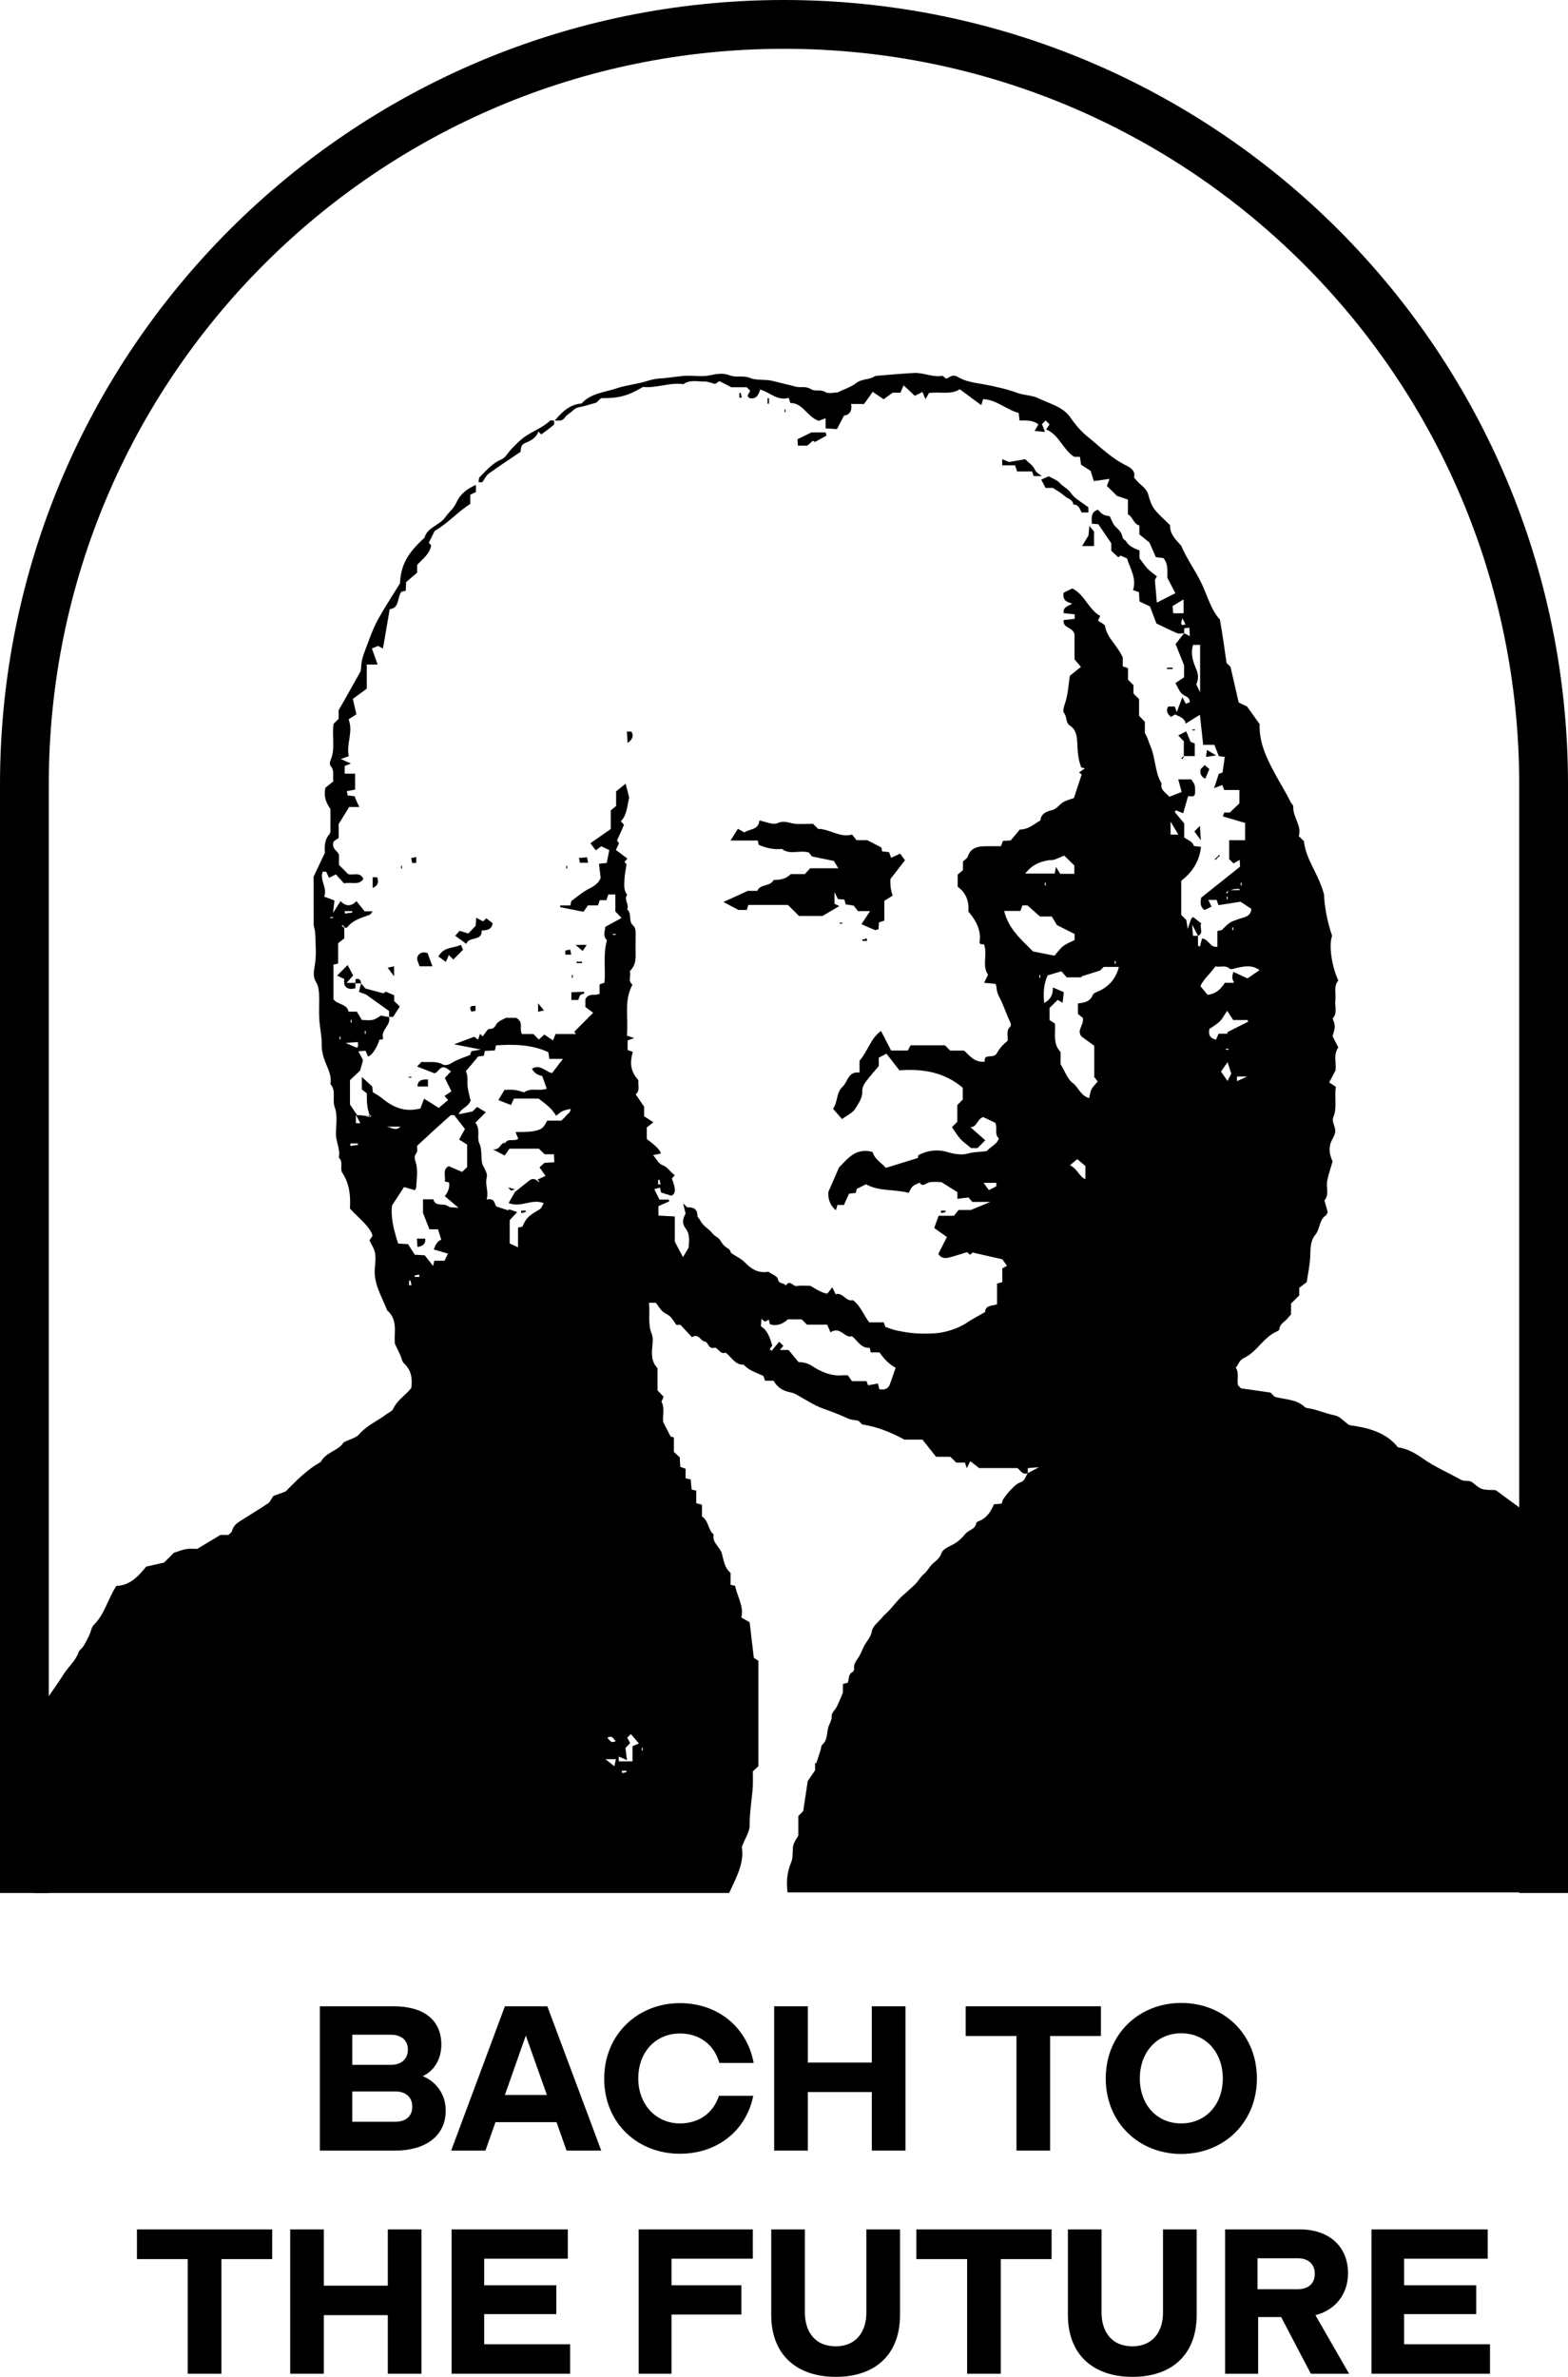 <?xml version="1.0" encoding="UTF-8"?>
<svg id="Calque_3" xmlns="http://www.w3.org/2000/svg" viewBox="0 0 225 340.9">
  <defs>
    <style>
      .cls-1 {
        isolation: isolate;
      }

      .cls-2 {
        fill: none;
        stroke: #000;
        stroke-miterlimit: 10;
        stroke-width: 7px;
      }
    </style>
  </defs>
  <path class="cls-2" d="M3.5,271.5V112.5C3.5,52.3,52.3,3.5,112.5,3.5h0c60.2,0,109,48.8,109,109v159"/>
  <g>
    <path d="M147.38,211.33c-.66.17-.93-.38-1.36-.77h-5.51c-.43-.33-.83-.64-1.28-.99-.19.38-.32.65-.5,1.01-.1-.29-.17-.51-.27-.81h-1.25l-.83-.83h-2.06c-.64-.81-1.31-1.65-1.95-2.46h-2.59c-1.91-1.04-3.8-1.83-6.06-2.18-.07-.07-.31-.31-.53-.53-.52-.1-1.06-.11-1.5-.32-1.18-.55-2.39-1-3.62-1.44-1.39-.5-2.63-1.38-3.95-2.08-.27-.14-.58-.21-.89-.28-.94-.2-1.69-.67-2.22-1.62h-1.23c-.12-.3-.16-.66-.32-.73-.97-.44-2.01-.76-2.76-1.58-1.25.05-1.71-1.08-2.57-1.72-.78.35-1.16-.81-1.6-.7-.94.24-.81-.81-1.45-.91-.59-.1-.79-1.18-1.8-.61-.55-.6-1.09-1.18-1.63-1.76h-.59c-.29-.4-.54-.85-.89-1.19-.31-.3-.77-.44-1.09-.74-.36-.34-.62-.78-.97-1.24h-.99c.2,1.52-.21,2.98.4,4.47.28.69.08,1.59.04,2.39-.04.93.08,1.8.79,2.52v3.18c.28.29.55.57.88.92-.09.2-.19.42-.31.7.51.95.13,2.06.24,2.92.4.78.71,1.38,1.08,2.09.02,0,.2.05.46.12v2.08c.3.28.55.51.84.78.02.42.05.87.08,1.36.22.08.45.16.76.28v1.37c.24.05.43.09.73.15.04.44.09.94.14,1.47.2.04.38.08.66.14v1.8c.29.08.51.14.82.23v1.68c1,.64.84,1.93,1.68,2.58-.26,1.2.91,1.78,1.17,2.72.28.98.34,2.01,1.25,2.79v1.71c.25.05.43.09.66.14.28,1.52,1.28,2.91.89,4.55.43.25.81.47,1.19.68.19,1.66.38,3.26.6,5.1.12.08.45.3.66.43v15.1c-.23.22-.47.44-.8.76,0,.65.03,1.37,0,2.09-.11,1.89-.48,3.74-.46,5.66,0,.92-.65,1.84-1.13,3.09.42,2.17-.76,4.33-1.81,6.6H4.83v-1.47c0-6.82.02-13.65-.01-20.47,0-1.56.64-2.95.95-4.43.04-.17.16-.34.27-.49,1.04-1.51,2.13-2.99,3.11-4.54.67-1.07,1.7-1.89,2.13-3.13.12-.34.52-.58.72-.91.32-.53.6-1.09.86-1.65.21-.45.26-1.03.59-1.35,1.58-1.56,2.02-3.73,3.25-5.61,1.86-.03,3.12-1.3,4.27-2.76.86-.19,1.72-.38,2.58-.58.51-.51,1.03-1.03,1.41-1.41.7-.22,1.23-.44,1.78-.53.52-.08,1.06-.02,1.56-.02,1.11-.67,2.18-1.31,3.33-2h1.14c.17-.18.46-.35.52-.57.16-.7.65-1.09,1.2-1.44,1.32-.84,2.67-1.65,3.97-2.52.29-.19.44-.59.76-1.06.39-.14.97-.35,1.77-.65,1.43-1.43,2.98-3.1,5.02-4.21.77-1.48,2.68-1.67,3.28-2.83.95-.47,1.8-.64,2.24-1.15,1.08-1.27,2.59-1.88,3.86-2.84.36-.27.87-.47,1.04-.83.57-1.26,1.77-1.93,2.59-2.98.16-1.29.05-2.52-1.04-3.52-.29-.27-.35-.78-.53-1.17-.21-.45-.43-.9-.8-1.69,0-.2-.03-.8,0-1.39.07-1.27-.03-2.47-1.1-3.36-.74-1.99-1.98-3.78-1.76-6.12.22-2.31.05-2.32-.78-3.92.13-.19.28-.39.42-.6-.02-.13,0-.27-.06-.38-.73-1.44-2.07-2.36-3.16-3.59.11-1.76-.03-3.51-1.08-5.1-.42-.63.21-1.58-.52-2.19.28-1.2-.43-2.27-.41-3.45.02-1.26.26-2.63-.16-3.75-.42-1.13.26-2.38-.63-3.35.23-1.21-.37-2.22-.78-3.29-.29-.76-.48-1.56-.47-2.43.02-1.21-.28-2.43-.35-3.65-.07-1.2.03-2.41-.03-3.61-.03-.55-.13-1.17-.41-1.63-.58-.93-.28-1.79-.15-2.75.19-1.41.05-2.86.01-4.29-.01-.44-.22-.87-.22-1.3-.02-2.27-.01-4.55-.01-6.8.49-1.03.96-2.03,1.61-3.4,0-.66-.16-1.77.67-2.71.21-.24.12-.75.13-1.14.02-.8,0-1.61,0-2.46-.56-.83-1.01-1.74-.72-3.04.3-.24.76-.61,1.14-.92-.1-.86.19-1.61-.41-2.23-.13-.14-.11-.56,0-.78.76-1.7.17-3.5.45-5.24.23-.23.47-.47.72-.72v-1.23c1.14-2.01,2.13-3.74,3.1-5.49.12-.21.11-.49.13-.75.09-1.34.45-1.99,1.1-3.76.39-1.06.8-2.09,1.34-3.06.94-1.7,2.02-3.33,3.13-5.13.13-2.58,1.02-4.29,3.51-6.54.43-1.54,2.15-1.77,2.98-2.94.51-.73,1.24-1.28,1.62-2.14.54-1.22,1.57-1.99,2.79-2.51v1.02c-.27.13-.54.26-.81.39v1.32c-1.8,1.13-3.24,2.81-5.11,3.87-.28.57-.56,1.13-.84,1.7.08.09.22.24.34.37-.21,1.27-1.24,1.94-2.01,2.8v1.11c-.52.44-.99.85-1.58,1.35-.01.3-.03.75-.06,1.25-.2.04-.38.08-.6.13-.67.77-.23,2.37-1.7,2.51-.33,1.9-.64,3.7-.97,5.66-.43-.24-.69-.39-.7-.39-.37.16-.69.29-.89.37.32.88.56,1.54.83,2.3h-1.56v3.46c-.7.52-1.37,1.01-2,1.47.17.72.32,1.39.51,2.21-.36.23-.7.45-1.12.72.72,1.81-.38,3.53.03,5.29-.19.07-.41.14-1.15.4.65.29,1.01.45,1.46.65-.44.17-.67.26-.9.35v1.1h1.5v2.29c-.42.08-.79.15-1.19.22.05.26.08.44.12.62.37.04.69.08.99.11.1.25.2.48.29.71.09.21.2.42.39.83h-1.45c-.56.9-.98,1.59-1.51,2.44v2c-.21.14-.54.37-.7.48-.42,1.02.46,1.29.74,1.91v1.48c.47.47.9.9,1.32,1.32.74.21,1.73-.38,2.19.7-.72.99-1.72.37-2.78.63-.36-.4-.76-.83-1.17-1.29-.3.15-.63.31-.98.49-.17-.35-.3-.63-.42-.88h-.5c-.46,1.24.72,2.31.22,3.58.66.25,1.16.44,1.47.55-.06.54-.11,1-.2,1.78.47-.73.73-1.15,1.08-1.69.76.79,1.52.79,2.28,0,.45.57.83,1.03,1.18,1.47h1.16c-.21.23-.31.44-.46.5-1.18.42-2.41.75-3.23,1.82-.05.06-.26,0-.41.03,0,0,.03-.03.06-.06-.09-.11-.19-.22-.28-.33l-.13.13c.11.09.22.19.35.26.02.49.02,1.01.02,1.52-.34.26-.6.47-.89.7v2.92c-.27.06-.45.09-.67.14v4.98c.56.8,1.93.6,2.17,1.78h1.19c.24.41.47.78.71,1.19.57,0,1.12.1,1.61-.03s.92-.48,1.12-.6c.58.11.88.17,1.18.22.3,1.18-1.24,1.85-.85,3.06,0,.03-.09.09-.13.14-.13,0-.26.01-.39.02-.35,1.12-1.16,2.41-1.66,2.41-.08-.21-.19-.47-.34-.81-.33.03-.69.06-1.04.09.29.53.52.95.67,1.25-.14.52-.26.94-.41,1.5-.43.4-.96.9-1.46,1.38v3.49c.39.58.71,1.05,1.03,1.54.43,0,.9,0,1.87.23.21-.08.12-.23.07-.22-.19.03-.38.11-.56.17.24.07.48.14.5.05-.5-1.24-.5-2.24-.5-3.37-.24-.19-.55-.43-.71-.56v-1.79c.58.54.99.91,1.49,1.37.02.16.06.48.1.83.42.27.89.5,1.27.82,1.55,1.29,3.24,2.1,5.55,1.5.13-.35.32-.87.52-1.41.66.41,1.33.84,2.11,1.33.48-.4.92-.77,1.35-1.13-.16-.17-.28-.31-.52-.58.34-.23.67-.45.99-.67-.36-.72-.66-1.33-.95-1.91.33-.35.59-.63.88-.94-.29-.19-.53-.43-.82-.54-.81-.31-1,.76-1.57.8-.87-.34-1.65-.65-2.47-.97.26-.27.45-.46.65-.66,1.01.11,2.06-.18,3.06.38.3.17.82.06,1.28-.24.77-.49,1.69-.75,2.61-1.13.05-.13.13-.36.19-.54.39-.07.72-.13,1.37-.24-1.4-.27-2.45-.48-3.85-.75,1.19-.45,2.04-.77,2.88-1.08.19.14.37.26.57.4.11-.33.19-.56.27-.81.18.16.32.28.39.35.34-.39.67-1.08.96-1.07.72.05.78-.41,1.09-.8.29-.37.84-.53,1.28-.79h1.45c1.18.6.39,1.59.85,2.32h1.63l.8.8c.28-.26.56-.52.77-.72.42.28.82.55,1.25.84.16-.39.25-.62.37-.92h2.93c-.08-.11-.16-.21-.25-.32.88-.88,1.77-1.77,2.72-2.72-.27-.2-.65-.49-1.12-.83v-1.13c.35-.66.89-.63,1.43-.62.18,0,.36-.08.6-.14v-1.36c.3-.1.53-.18.71-.24.19-2.02-.24-4.01.36-6.11-.68-.54-.24-1.37-.26-1.89.93-.51,1.64-.89,2.35-1.28-.28-.29-.55-.58-.89-.94v-2.43h-1.01c-.1.29-.18.53-.28.82h-.95c-.1.3-.17.53-.24.74h-1.45c-.16.23-.39.55-.64.92-1.17-.23-2.26-.44-3.35-.66,0-.08.01-.17.02-.25h1.45c.08-.32.07-.59.19-.67.86-.64,1.7-1.36,2.66-1.82.81-.4,1.32-.93,1.49-1.47-.1-.81-.17-1.4-.24-2.01.49-.05.8-.09,1.11-.12.12-.62.24-1.22.37-1.85-.33-.16-.77-.36-1.14-.54-.3.21-.5.36-.8.58-.3-.4-.56-.74-.77-1.02,1.04-.72,1.98-1.38,2.92-2.04v-2.67c.28-.23.53-.44.77-.63v-2.1c.42-.34.86-.7,1.36-1.1.24.91.43,1.64.51,1.95-.3,1.43-.35,2.6-1.19,3.44.21.25.46.45.43.53-.29.73-.62,1.44-.98,2.22.04.05.18.25.29.4-.2.42-.35.74-.45.96.63.48,1.14.86,1.65,1.25-.17.19-.3.34-.42.47.13.15.26.29.3.33-.12.79-.27,1.47-.3,2.15-.04.76-.14,1.57.39,2.24-.52.69.33,1.38,0,2.08.72.6.14,1.66.81,2.27.51.47.39,1.07.4,1.64,0,.87-.02,1.74,0,2.61.03.87-.13,1.66-.84,2.36.23.6-.33,1.4.39,1.93-1.24,2.21-.58,4.6-.8,7.3.15.05.53.18,1.05.35-.52.19-.76.27-.95.34v1.38c.29.1.52.18.75.26-.5,1.75-.27,2.87.8,4.07-.11.67.3,1.45-.39,2.02.36.53.72,1.05,1.21,1.78v1.37c.48.31.85.55,1.33.86-.39.3-.7.55-.95.75v1.51c0,.06.03.12.05.18,1.313.973,1.963,1.657,1.95,2.05-.39.08-.79.16-1.1.22.46.52.81,1.25,1.35,1.44.82.3,1.13,1.04,1.77,1.43-.17.2-.3.35-.42.49.61,1.54.55,2.22-.09,2.46-.59-.18-1.05-.33-1.46-.46-.06-.25-.1-.43-.16-.7-.28.08-.49.14-.81.22.27.55.49,1,.74,1.5h1.33c.03.08.05.16.08.25-.53.24-1.07.47-1.56.69v1.35c.83.05,1.59.09,2.35.13v3.61c.39.74.73,1.38,1.18,2.22.34-.58.55-.93.81-1.37.06-.87.21-1.91-.41-2.71-.66-.85-.35-1.54-.03-2.17-.12-.48-.21-.85-.36-1.46.37.32.52.57.67.57.86-.02,1.38.25,1.39,1.22,0,.21.29.41.39.63.39.84,1.26,1.22,1.75,1.87.36.48.92.6,1.17,1.06.27.49.59.86,1.11,1.14.28.15.4.61.41.63.83.55,1.49.84,1.95,1.32.96,1.01,2.01,1.63,3.39,1.36.52.37,1.31.65,1.37,1.04.13.84.91.46,1.13.96.63-.96,1.02.17,1.58.06.64-.12,1.33-.03,1.97-.03,1.167.733,1.977,1.103,2.43,1.11.23-.29.43-.55.7-.9.22.45.35.73.48,1,1.05-.34,1.46,1.12,2.47.84,1.13.81,1.54,2.17,2.36,3.19h2.07c.09.25.18.48.24.65.57.19,1.09.41,1.64.52.87.18,1.76.33,2.64.4.93.07,1.87.05,2.81,0,1.27-.07,3.22-.59,4.59-1.52.82-.56,1.72-1,2.62-1.53.04-.99.99-.88,1.72-1.11v-2.98c.25-.07.43-.11.76-.2v-1.98c.29-.16.56-.31.67-.37-.34-.48-.62-.85-.67-.93-1.62-.37-2.91-.66-4.26-.97-.07.07-.22.2-.37.33-.14-.12-.28-.25-.43-.39-.88.27-1.77.58-2.67.8-.6.14-1.16-.02-1.46-.55.41-.8.81-1.58,1.24-2.41-.61-.44-1.17-.84-1.83-1.3.22-.61.44-1.19.64-1.75h2.2c.19-.24.44-.56.65-.83h1.77c1.01-.41,1.73-.71,2.81-1.16h-2.6c-.3-.35-.51-.6-.55-.64-.64.08-1.1.14-1.59.2v-.96c-.75-.47-1.49-.94-2.29-1.44-.53,0-1.15-.09-1.73.03-.5.1-.95.75-1.41.05-.36.19-.75.3-1,.55-.28.29-.43.7-.55.91-2.17-.55-4.3-.19-6.13-1.23-.5.25-.94.47-1.33.66-.06.24-.1.42-.14.58-.37.04-.69.08-.97.11-.25.55-.48,1.05-.73,1.62h-.93c-.09.29-.16.51-.23.76-1-.86-1.14-1.92-1.07-2.64.58-1.33,1-2.29,1.52-3.49,1.18-1.19,2.38-2.91,4.82-2.23.3,1.06,1.32,1.59,1.91,2.28,1.62-.5,3.05-.95,4.58-1.42,0-.02.04-.2.08-.39,1.3-.73,2.84-.87,4.13-.47,1.07.33,2.16.47,3.05.21.91-.26,1.78-.19,2.65-.35.53-.65,1.45-.93,1.72-1.82-.69-.56-.14-1.39-.51-2.22-.53-.25-1.2-.57-1.74-.83-.92.34-.83,1.41-1.82,1.46.79.7,1.45,1.28,2.12,1.87-.35.36-.71.72-1.1,1.12h-.93c-.66-.55-1.16-.89-1.55-1.32-.45-.51-.8-1.11-1.2-1.68.22-.22.46-.46.77-.77v-2.41c.31-.31.54-.54.78-.78v-1.69c-2.61-2.23-5.76-2.76-9.09-2.5-.68-.87-1.29-1.66-1.86-2.39-.45.24-.77.4-1.1.58v1.19c-.67.81-1.37,1.58-1.98,2.42-.24.33-.41.82-.39,1.22.05.97-.55,1.7-.96,2.42-.37.65-1.24,1.02-1.94,1.55-.5-.56-.87-.99-1.29-1.47.7-1.01.43-2.29,1.35-3.15.78-.73.81-2.29,2.45-2.04v-1.71c1.21-1.39,1.58-3.2,3.08-4.27.51.99,1,1.92,1.45,2.81h2.39c.09-.17.28-.53.4-.75h4.93l.76.76h2c.8.73,1.45,1.72,2.96,1.59-.2-1.3,1.27-.32,1.75-1.24.32-.6.89-1.28,1.52-1.74.12-.69-.29-1.47.4-2.06.1-.09.08-.42,0-.58-.59-1.23-.99-2.55-1.63-3.74-.27-.51-.34-.95-.38-1.46,0-.12-.09-.23-.14-.34-.49-.05-.99-.1-1.62-.16.25-.5.41-.83.57-1.14-.94-1.37,0-2.99-.6-4.39-.17,0-.3.01-.43,0-.05,0-.1-.09-.2-.2.3-1.74-.47-3.17-1.59-4.48.11-1.46-.32-2.68-1.54-3.56v-1.75c.27-.23.53-.44.76-.63v-1.24c.25-.25.61-.45.7-.73.39-1.19,1.32-1.44,2.39-1.46.79-.02,1.59,0,2.35,0,.11-.3.2-.53.3-.77.46-.02.91-.05,1.11-.06.54-.65.94-1.14,1.31-1.57,1.25,0,2.04-.79,2.96-1.31.05-.98.96-1.31,1.56-1.44.87-.2,1.19-.95,1.86-1.26.49-.23,1.02-.38,1.38-.5.41-1.24.76-2.3,1.11-3.37-.12-.1-.25-.21-.37-.31.29-.2.58-.4.84-.58-.17-.04-.35-.09-.53-.14-.46-1.16-.52-2.36-.57-3.6-.04-.84-.19-1.85-1.01-2.36-.73-.46-.41-1.31-.91-1.87-.21-.24.02-.93.2-1.46.39-1.2.45-2.5.66-3.85.47-.38,1-.8,1.59-1.28-.31-.36-.6-.7-.92-1.07v-3.59c-.29-1.15-1.67-.78-1.57-2.05.52-.05,1.06-.11,1.59-.17v-.65c-.53-.06-1.08-.12-1.58-.17-.12-.99.73-.97,1.22-1.39-.91-.19-1.41-.59-1.22-1.54.41-.2.84-.42,1.24-.62,1.79.9,2.3,2.99,4,3.95-.12.26-.25.52-.32.67.38.29.98.51,1.03.82.29,1.69,1.7,2.64,2.53,4.47v1.27c.3.1.53.18.75.26v1.65c.24.24.48.48.79.79v1.2c.31.31.54.54.8.8v2.39c.28.29.55.58.83.87v1.6c.38.59.53,1.26.8,1.88.75,1.72.61,3.71,1.6,5.36-.22,1.02.65,1.3,1.12,1.91.65-.26,1.16-.46,1.76-.7-.17-.61-.32-1.18-.49-1.8h1.88c.55.83.56.83.54,2.03,0,.11-.12.22-.22.39h-.79c-.25.86-.47,1.63-.7,2.44-.45-.18-.74-.3-1.04-.42-.06.08-.12.15-.18.23.44.54.89,1.07,1.37,1.65v2.02c.51.36,1.22.55,1.38,1.22.39.04.7.08,1.02.11-.22,2.18-1.32,3.7-2.83,4.88v4.89c.25.25.49.49.73.73.06.35.11.71.2,1.27.22-.64.34-1.06.52-1.45.06-.14.25-.22.27-.24.42.33.78.61,1.15.9-.3.62.43,1.4-.46,1.79-.2-.4-.41-.79-.85-1.6.07.84.1,1.23.13,1.6h.72c-.01.47-.02.94,0,1.4,0,.05.17.09.27.14.11-.41.21-.79.3-1.16,1,.09,1.1,1.34,2.21,1.19v-2.26c.32-.08.56-.07.68-.19,1.2-1.21,1.23-1.12,2.53-1.58.62-.22,1.6-.29,1.66-1.41-.46-.3-.93-.61-1.55-1.02-.98.15-2.09.32-3.17.49-.14-.39-.22-.62-.26-.75h-1.19c.19.4.32.67.46.96-.3.15-.66.33-1,.49-.7-.48-.59-1.13-.49-1.77,1.86-1.48,3.72-2.96,5.58-4.45-.02-.3-.03-.61-.05-.97-.39.22-.65.37-.89.5-.26-.26-.45-.45-.62-.62v-2.71h2.29v-2.47c-1.06-.31-2.12-.62-3.2-.94.09-.23.15-.4.21-.56h.8c.5-.48.98-.95,1.37-1.32v-1.91h-2.2c-.11-.3-.19-.54-.25-.71-.34.13-.65.25-1.18.45.3-.9.5-1.52.67-2.05.29-.1.46-.16.54-.19.12-.81.22-1.53.32-2.25-.3-.03-.61-.07-.86-.1-.22-.57-.42-1.09-.63-1.62h-1.61c-.16-1.46-.31-2.86-.47-4.32-.68.42-1.34.84-2.03,1.27-.2-.88-.94-.98-1.52-1.32-.19.12-.39.24-.59.37-.5-.41-.8-.87-.4-1.5h.94c.1.28.18.52.28.81.27-.73.52-1.4.81-2.17.2.4.33.66.48.96.22-.08.39-.14.57-.21.02-.81-.68-.83-1.08-1.18-.44-.39-.66-1.04-.97-1.57.45-.3.86-.57,1.24-.83v-1.72c-.49-1.23-.86-2.14-1.22-3.05.42-.53.82-1.03,1.22-1.56.25.12.48.24.82.43-.02-.48-.04-.83-.06-1.21-.3.03-.48.04-.72.06-.02.26-.04.5-.05.72-.33.02-.71.12-.99,0-1.02-.43-2.01-.94-2.97-1.39-.34-.89-.66-1.76-.92-2.44-.62-.29-1.06-.51-1.51-.72-.03-.46-.05-.91-.07-1.33-.3-.1-.53-.18-.86-.3.56-1.71-.44-3.1-.86-4.55-.35-.15-.65-.28-.93-.4-.15.13-.25.21-.31.26-.35-.32-.69-.64-1.02-.95v-1.08c-.67-.98-1.27-1.86-1.86-2.73-.32-.03-.63-.05-.93-.07-.01-.84-.2-1.62.87-2.01.22.2.46.53.79.7.32.17.72.19.91.24.29.56.43,1.08.76,1.42.63.64.92.84,1.06,1.54.08.38.41.45.51.61.45.75,1.14,1.03,1.94,1.33v1.13c.48.62.8,1.11,1.2,1.53.37.38.83.68,1.3,1.06-.16.27-.28.49-.29.5.1,1.16.18,2.16.28,3.27.94-.48,1.82-.93,2.66-1.35-.4-.77-.74-1.43-1.15-2.22-.03-.86.19-1.93-.57-2.82-.3-.03-.61-.07-1.08-.13-.3-.69-.62-1.42-.92-2.1-.49-.4-.99-.8-1.45-1.17v-1.27c-.87-.26-.94-1.27-1.64-1.6v-2.12c-.61-.21-1.2-.4-1.57-.53-.58-.57-1.04-1.02-1.45-1.43.09-.23.19-.5.39-1.01-.88.12-1.51.21-2.26.32-.15-.46-.3-.93-.46-1.47-.44-.28-.92-.58-1.37-.87-.06-.42-.12-.78-.17-1.14h-.82c-1.66-1.07-2.14-3.15-4.02-3.93.22-.32.36-.52.48-.71-.19-.19-.37-.39-.55-.58-.2.2-.39.39-.53.53.13.33.24.64.43,1.12-.61-.06-.96-.09-1.49-.14.25-.43.4-.68.55-.94-.8-.64-1.79-.57-2.71-.56-.05-.46-.09-.78-.13-1.09-1.79-.47-3.18-1.91-5.1-1.97-.07.23-.14.46-.26.86-1.08-.8-2.05-1.51-3.08-2.28-1.28.82-2.76.33-4.42.53-.08.15-.27.48-.51.89-.2-.48-.31-.74-.43-1.03-.47.23-.8.4-1.1.55-.53-.5-1-.94-1.61-1.51-.2.46-.31.72-.45,1.06h-1.11c-.52.38-.88.64-1.3.94-.53-.36-.99-.67-1.57-1.06-.42.58-.81,1.14-1.24,1.74h-1.86c.17.97-.2,1.56-1.02,1.67-.36.69-.68,1.29-1.01,1.93-.58-.04-1.07-.07-1.63-.1v-1.45c-.4.15-.73.28-.99.37-1.67-.6-2.29-2.59-4.07-2.56-.11-.33-.16-.51-.24-.74-1.62.49-2.71-.82-4.09-1.19-.25.82-.58,1.42-1.51,1.23-.1-.02-.17-.17-.32-.32.12-.23.26-.49.4-.74-.14-.14-.28-.28-.5-.5h-2.21c-.74-.38-1.23-.64-1.71-.88-.26.18-.46.32-.6.41-.56-.14-1.05-.36-1.53-.35-1.02.02-2.1-.3-3.04.38-1.98-.3-3.87.61-5.78.39-2.21,1.3-3.41,1.62-6.04,1.62-.28.27-.57.54-.66.63-.71.2-1.19.34-1.67.48-.53.16-1.22.18-1.56.53-.41.43-.98.67-1.31,1.15-.39.56-.93.4-1.44.42,1.03-1.21,2.13-2.32,3.85-2.45,1.36-1.51,3.37-1.6,5.11-2.2,1.33-.45,2.83-.56,4.21-1,.68-.22,1.33-.36,2.05-.4,1.15-.06,2.3-.3,3.45-.37,1.2-.07,2.45.18,3.6-.07,1.02-.23,1.88-.37,2.91.02.87.34,1.86-.05,2.86.36.95.39,2.13.15,3.23.42.97.24,1.95.49,2.92.72.18.04.36.11.55.14.69.1,1.36-.13,2.08.35.51.34,1.34-.04,2.04.4.43.27,1.17.05,1.7.05.95-.46,1.95-.77,2.71-1.36.81-.63,1.84-.43,2.63-.95.1-.06.24-.08.36-.09,1.75-.14,3.5-.3,5.26-.4,1.36-.08,2.66.64,4.05.42.18-.03.4.27.59.41.55-.24.98-.68,1.62-.29,1.15.7,2.46.86,3.77,1.09,1.66.3,3.32.68,4.9,1.25.51.18.97.24,1.47.33.49.09,1,.19,1.44.4,1.63.8,3.56,1.21,4.64,2.78.72,1.05,1.53,1.99,2.48,2.76,1.78,1.44,3.41,3.09,5.51,4.11.69.33,1.38.84,1.14,1.69.61,1.02,1.75,1.39,2.05,2.53.19.71.43,1.47.86,2.04.65.84,1.49,1.54,2.26,2.31-.05,1.29.82,2.08,1.59,2.93.79,1.9,2.03,3.55,2.92,5.41.86,1.78,1.34,3.78,2.64,5.2.19,1.12.36,2.13.51,3.13.15,1.01.29,2.03.44,3.09.2.2.44.43.57.56.4,1.73.77,3.33,1.18,5.12.29.13.78.37,1.19.56.62.87,1.21,1.69,1.81,2.53-.1,2.63.99,4.85,2.2,7.11.73,1.37,1.57,2.68,2.25,4.08.11.22.39.43.38.64-.09,1.5,1.24,2.72.79,4.23.29.29.52.52.74.74.26,2.6,2.03,4.54,2.88,7.61.05,1.5.38,3.68,1.16,5.96-.48,1.27-.11,4.24.89,6.4-.71.84-.3,1.86-.42,2.81-.11.88.34,1.86-.39,2.65.4,1.05.4,1.21-.02,2.53.26.51.55,1.07.83,1.61-.77,1.08-.23,2.31-.41,3.32-.31.6-.57,1.09-.9,1.71.33.22.67.43.96.62-.24,1.57.23,2.99-.39,4.42-.23.52.36,1.35.3,2.01-.06.65-.6,1.23-.73,1.89-.19.93,0,1.6.35,2.38-.27.94-.57,1.83-.77,2.74-.21.93.35,1.98-.4,2.85.16.59.33,1.2.47,1.7-.13.24-.17.39-.26.45-1,.66-.82,1.95-1.53,2.8-.72.86-.68,2.01-.72,3.11-.04,1.15-.3,2.29-.5,3.66-.29.22-.76.58-1.08.83v1.08c-.38.38-.76.76-1.17,1.17v1.55c-.14.16-.28.3-.39.45-.41.57-1.21.84-1.29,1.68,0,.1-.16.23-.27.28-1.99.82-2.93,2.97-4.8,3.84-.75.35-.77.96-1.19,1.39.54.77.13,1.7.34,2.55.14.14.28.28.42.42,1.4.2,2.79.4,4.22.6l.61.61c1.52.42,3.11.33,4.32,1.47.2.19.59.18.89.24,1.16.25,2.25.73,3.43.96.69.13,1.26.83,2.05,1.39,2.52.36,5.19.92,6.99,3.18,1.42.21,2.57.9,3.62,1.64,1.7,1.2,3.6,1.99,5.38,3,.58.33,1.17.02,1.66.38.46.34.89.8,1.41.96.61.19,1.3.12,1.97.17,1.31.96,2.65,1.95,3.92,2.88v54.81h-105.54c-.2-1.5-.07-2.94.53-4.34.17-.4.18-.88.2-1.32.04-1.21.03-1.21.81-2.48v-2.81c.24-.24.47-.47.71-.71.2-1.33.4-2.66.64-4.29.21-.32.61-.89,1.06-1.56v-1.07c.06.02.11.04.17.06.21-.64.42-1.29.63-1.93.08-.24.05-.57.21-.71.89-.75.59-1.9.99-2.81.17-.4.4-.83.38-1.23-.02-.56.35-.8.58-1.18.36-.57.58-1.23,1.03-2.25v-1.25c.21-.06.44-.12.7-.2.21-.48.02-1.18.67-1.51.13-.07.26-.33.24-.48-.1-.74.35-1.17.7-1.74.27-.44.46-1,.72-1.5.36-.71.97-1.25,1.13-2.16.12-.72.95-1.33,1.49-1.97.3-.36.67-.66.99-1,.35-.38.68-.79,1.02-1.18.26-.29.52-.57.8-.84.65-.6,1.33-1.15,1.95-1.77.44-.44.72-1.04,1.2-1.42.55-.43.79-1.08,1.32-1.53.47-.4.98-.77,1.22-1.49.17-.5.92-.87,1.48-1.14.79-.38,1.41-.95,1.93-1.6.46-.58,1.42-.63,1.57-1.52.02-.11.16-.24.28-.28,1.19-.41,1.81-1.38,2.26-2.45.43-.03.75-.06,1.11-.09.08-.22.11-.48.25-.68.32-.45.65-.9,1.04-1.29.41-.41.84-.9,1.36-1.07.74-.24.77-.87,1.1-1.34.4-.2.79-.41,1.6-.85-.84.07-1.23.1-1.6.13v.72l-.1.05ZM176.3,127.49v.18h1.57v-.18c-.52,0-1.05,0-1.53.33-.03-.03-.05-.05-.08-.08-.11.09-.22.19-.33.28l.13.13c.09-.11.19-.22.24-.66h0ZM72.98,172.55c.31-.54.61-1.07.91-1.59l2-1.59c.51-.44.95-.31,1.37.14.01.02.09-.03.14-.04-.09-.09-.18-.19-.27-.28.41-.19.82-.39,1.15-.54-.35-.5-.61-.85-.86-1.22.28-.26.48-.44.71-.65.4-.02.85-.05,1.41-.08-.02-.42-.04-.78-.05-1.15h-1.33c-.29-.28-.58-.55-.84-.8h-4.21c-.16.23-.39.55-.69.98-.51-.26-.93-.48-1.7-.88,1.16.13,1.02-1.04,1.79-.92.41-.76,1.26-.14,1.86-.61-.12-.3-.25-.6-.4-.95.92-.04,1.79.02,2.62-.14,1.21-.24,1.38-.45,1.94-1.51h2.02c.23-.23.49-.45.69-.71.2-.27.64-.39.63-.97-.46.12-.83.17-1.16.33-.33.16-.6.43-.91.66-.68-1.16-1.67-1.81-2.52-2.47h-3.53c-.1.22-.27.58-.43.93-.76-.3-1.27-.51-1.8-.71.3-.5.58-.98.87-1.47.52,0,.99-.05,1.45.01.49.07.96.24,1.38.35.95-.72,2.09-.12,3.24-.52-.24-.66-.46-1.28-.66-1.83-.693-.127-1.183-.473-1.47-1.04,1.19-.73,1.99.48,2.89.63.52-.68.99-1.3,1.56-2.04h-1.95c-.07-.43-.13-.8-.15-.97-2.52-1.13-5.01-1.13-7.5-.97-.07.29-.11.47-.17.73-.49.02-.99.05-1.44.07-.07.33-.11.51-.15.7-.36.04-.67.07-.79.09-.7.83-1.29,1.54-1.78,2.11.38.82.15,1.56.25,2.25.11.75.32,1.48.43,1.98-.38.98-1.4,1.07-1.71,1.96.72-.15,1.31-.27,1.99-.41.16-.16.39-.39.65-.65.38.23.76.46,1.25.76-.59.59-1.04,1.05-1.5,1.51.79.95.18,2.08.55,2.9.48,1.04.2,2.05.45,3.03.28.62.79,1.34.64,1.9-.29,1.09.32,2.03-.02,3.18,1.16-.26,1.12.62,1.38,1,.64.21,1.17.38,1.7.55.15-.14.29-.27.15-.14.36.12.7.23,1.16.39-.49.53-.79.85-1.08,1.16v3.34c.33.15.68.32,1.19.56v-2.83c.24-.05.43-.09.62-.13.61-1.32.88-1.55,2.46-2.47.28-.16.4-.57.62-.9-1.73-.71-3.27.7-5.02-.02l-.03-0ZM56.25,172.88c-.19,1.7.22,3.25.66,4.79.07.24.16.47.24.69.49.03.94.05,1.4.08.33.52.64,1,.97,1.52.45.03.91.05,1.43.08.37.47.77.99,1.19,1.52.06-.23.11-.42.19-.74h1.46c.2-.42.36-.73.49-1.02-.79-.23-1.44-.42-2.04-.6.28-.72.54-1.25,1.08-1.38-.16-.51-.31-.98-.47-1.51h-1.23c-.32-.8-.59-1.49-.92-2.34v-1.96h1.48c.31,1.15,1.48.48,2.15,1.01.24.19.69.12,1.48.22-.89-.76-1.44-1.23-1.98-1.68.52-.673.723-1.33.61-1.97-.19-.05-.38-.09-.61-.14.14-.81-.37-1.74.57-2.19.7.3,1.32.57,1.91.82.3-.29.49-.47.72-.68v-3.24c-.44-.27-.81-.51-1.15-.72.3-.55.57-1.03.84-1.52-.53-.68-1.03-1.32-1.55-1.98h-.49c-.89.8-1.63,1.45-2.36,2.12-.81.74-1.61,1.48-2.47,2.28-.01.26.11.77-.09,1.03-.46.58-.19.95-.04,1.55.25,1.05.06,2.22.01,3.33-.01.23-.21.45-.21.45-.67-.19-1.03-.3-1.54-.45-.59.9-1.17,1.79-1.72,2.63l-.01 0ZM126.19,199.25c.78.14,1.27-.08,1.51-.73.28-.75.53-1.51.82-2.35-.93-.5-1.65-1.25-2.32-2.2h-1.25c-.06-.27-.1-.45-.15-.67-1.28.11-1.72-1.04-2.55-1.65-1.11.32-1.61-1.49-3.08-.57-.18-.42-.35-.8-.48-1.09h-2.89c-.28-.28-.52-.52-.76-.76h-1.99c-.77.7-1.61,1.01-2.58.7-.06-.27-.09-.46-.14-.66-.23.12-.41.21-.56.28-.17-.12-.29-.21-.52-.38-.02.42-.04.68-.06,1.06,1,.61,1.31,1.71,1.63,2.77-.15.19-.27.33-.37.48,0,.01.09.09.27.27.37-.44.73-.88,1.09-1.32l.6.6c-.13.15-.26.3-.51.59h1.25c.43.52.93,1.13,1.44,1.74.74,0,1.34.19,1.86.51,1.36.87,2.77,1.53,4.45,1.38.2-.02.39,0,.76,0,.17.24.4.57.59.84h2.09c.1.27.19.5.22.6.5-.09.96-.18,1.41-.26.08.32.13.5.21.8l.01.02ZM155.19,148.65c-.76-.89.41-1.66.19-2.66-.22-.18-.53-.42-.7-.56v-1.52c.96-.09,1.77-.27,2.15-1.25.07-.19.39-.32.61-.41,1.6-.64,2.71-1.88,3.11-3.57h-2.18l-.52.52c-1.02.32-1.85.58-2.67.84.02.05.04.09.05.14h-2.16c-.24-.27-.46-.52-.76-.87-.7.2-1.42.41-1.98.58-.61,1.36-.62,2.63-.5,3.96.89-.46,1.27-1.14,1.26-2.22.63.27,1.09.47,1.56.67-.07.6-.12,1.06-.17,1.53-.33-.2-.54-.32-.71-.42-.43.42-.79.78-1.16,1.15v1.75c.22.15.55.36.78.51.07,1.51-.31,2.93.8,4.06v1.75c.64,1.04.98,2.14,1.73,2.69.85.62,1.1,1.8,2.36,2.18.12-.45.16-.9.35-1.27.2-.39.55-.7.88-1.11-.17-.23-.32-.43-.49-.66v-4.47c-.57-.41-1.19-.86-1.83-1.33v-.01ZM151.31,137.07c.36-.4.74-.96,1.25-1.37.48-.38,1.08-.59,1.64-.87v-.87c-.79-.4-1.61-.81-2.53-1.28-.2-.33-.46-.76-.75-1.23h-1.68c-.62-.54-1.16-1.02-1.82-1.6h-.71c-.1.28-.18.51-.28.8h-2.34c.65,2.7,2.64,4.25,4.14,5.81,1.14.22,2.01.4,3.09.61l-.01-0ZM179,140.33c.6-.41,1.13-.77,1.74-1.19-1.08-.78-2.15-.56-3.23-.33-.36.08-.88.29-1.05.13-.67-.61-1.38-.13-2.04-.35-.75,1.06-1.72,1.83-2.17,2.85.41.49.75.89,1.04,1.24,1.2-.12,1.87-.81,2.47-1.72h1.32c-.31-.67-.32-.82-.1-1.57.68.31,1.35.62,2.02.93l-0.0.01ZM154.17,124.14c-.58-.57-1.03-1.01-1.46-1.43-.44.18-.94.42-1.47.6-.24.08-.52.02-.78.07-1.55.27-2.45.79-3.35,1.91h4.23c.06-.29.1-.47.19-.95.32.51.51.84.61.99h2.02v-1.18l.01-.01ZM174.49,149.12c.11-.26.23-.53.37-.86h1.31l-.07-.21c1-.51,2.01-1.01,3.01-1.52-.03-.08-.06-.15-.09-.23h-2.06c-.31-.47-.57-.86-.87-1.33-.4.59-.65,1.12-1.05,1.51-.44.44-1.01.75-1.5,1.1-.16.78.03,1.32.96,1.54l-.01-0ZM172.21,99.29v-6.8h-1.01c-.4,1.29,0,2.44.48,3.55.36.83.25,1.56-.02,2.11.15.31.26.54.55,1.14h0ZM88.79,252.62h1.97v-2.17c.32-.14.59-.26.92-.4-.43-.51-.79-.92-1.15-1.34-.16.16-.35.35-.53.53.15.26.3.52.43.75-.33.35-.6.63-.68.72.08.63.14,1.08.22,1.74-.53-.23-.83-.36-1.18-.52v.69h0ZM153.53,167.12c1.1.54,1.29,1.59,2.22,2.01v-1.89c-.33-.28-.76-.64-1.17-.99-.35.29-.6.5-1.04.87h-.01ZM169.84,85.97c-.61.37-1.08.66-1.59.96.04.4.07.76.1,1.03h1.49v-1.99h0ZM176.68,154c-.16-.49-.34-1.08-.53-1.67-.33.48-.66.95-.94,1.36.33.47.63.92.93,1.35.17-.32.34-.65.54-1.04l0.0 0ZM141.14,169.65c.35.48.58.79.76,1.04.44-.22.76-.38,1.07-.54v-.5h-1.83ZM169.08,119.7c-.35-.58-.65-1.08-1.11-1.86v1.86h1.11ZM86.88,252.31c.53.42.82.65,1.28,1.01.1-.45.16-.7.22-1.01h-1.5ZM55.48,161.59c.63.07,1.3.71,1.98,0h-1.98ZM51.37,149.46c-.54.04-1.03.07-1.77.12.72.32,1.16.51,1.61.69.02,0,.09-.09.16-.16v-.65h0ZM88.36,249.7c-.36-.29-.49-.89-1.22-.46.36.29.49.89,1.22.46ZM177.5,155.06c.43-.19.82-.37,1.47-.66h-1.47v.66ZM169.68,88.68c-.45,1.15.03,1.01.43.87-.12-.24-.25-.51-.43-.87ZM49.46,130.67c.01.12.02.24.04.36.35-.05.7-.1,1.05-.15,0-.07-.01-.14-.02-.2h-1.07l0-.01ZM50.28,164v.36c.36-.05.72-.1,1.08-.15,0-.07-.01-.14-.02-.21h-1.07.01ZM51.71,161.09c-.16-.31-.31-.57-.64-1.18v1.18h.64ZM89.22,253.96c.01.12.03.23.04.35.22-.05.44-.1.65-.16-.01-.06-.02-.13-.03-.19h-.67.01ZM58.7,184.35c.12-.01.23-.03.35-.04-.05-.22-.1-.44-.16-.66-.06.01-.13.02-.19.03v.67ZM60.18,183.14c-.01-.12-.03-.23-.04-.35-.22.05-.44.1-.65.16.01.06.02.13.03.19h.67-.01ZM94.44,169.89c.12-.01.23-.03.35-.04-.05-.22-.1-.44-.16-.65-.06.01-.13.02-.19.03v.67-.01ZM88.35,134.08v-.13h-.4v.13h.4ZM149.93,126.99h.13v-.4h-.13v.4ZM176.3,150.55v-.13h-.4v.13h.4ZM178.17,126.59h-.13v.4h.13v-.4ZM48.73,149.07h.13v-.4h-.13v.4ZM52.48,147.87h-.13v.4h.13v-.4ZM50.33,146.66h.13v-.4h-.13v.4ZM176.16,128.59h-.13v.4h.13v-.4ZM149.26,139.84h-.13v.4h.13v-.4ZM47.79,131.67v-.13h-.4v.13h.4ZM159.97,138.23h.13v-.4h-.13v.4ZM92.23,250.67h-.13v.4h.13v-.4ZM176.83,133.41h.13v-.4h-.13v.4Z"/>
    <path d="M68.67,69.16c.05-.25,0-.58.15-.72.96-.93,1.79-1.99,3.11-2.54.63-.27,1.03-1.08,1.56-1.61.53-.54,1.06-1.09,1.66-1.54,1.2-.89,2.67-1.36,3.77-2.41.1-.1.38-.01.58-.01,0,.2.08.5-.01.58-.59.5-1.22.95-1.82,1.4-.19-.19-.28-.28-.42-.42-.29.92-1.09,1.32-1.86,1.63-.8.32-.61,1.05-.7,1.29-1.7,1.15-3.16,2.1-4.57,3.13-.38.28-.6.8-.91,1.22h-.55l.01-0Z"/>
    <path d="M68.27,69.56c.13-.13.27-.27.4-.4-.13.13-.27.27-.4.4Z"/>
    <path d="M106.79,119.4c.79-.55,2.05-.32,2.18-1.72.9.16,1.93.68,2.59.38.91-.41,1.54-.06,2.32.06.91.13,1.86.03,2.78.03.25.25.49.49.73.73,1.67,0,3.1,1.31,4.88.82.22.28.42.54.63.8h1.54c.85.44,1.45.75,2.03,1.05.04.21.08.39.12.56.37.04.69.08.99.11.09.26.18.49.29.81.37-.17.7-.33,1.3-.6.16.21.37.51.69.95-.68.87-1.34,1.73-2.09,2.7-.04.927.07,1.713.33,2.36-.39.25-.79.5-1.2.76v2.84c-.22.07-.45.15-.78.26-.01.28-.03.59-.05.97-.16.04-.38.16-.52.11-.64-.24-1.25-.53-1.94-.83.46-.69.83-1.26,1.24-1.87h-1.73c-.23-.3-.44-.56-.63-.8-.43-.06-.8-.12-1.14-.17-.07-.25-.11-.43-.18-.69-.29-.02-.61-.04-.93-.07-.12-.25-.24-.5-.49-1v1.68c.19.09.46.21.69.32-.75.45-1.51.89-2.41,1.42h-3.38c-.53-.53-1.05-1.05-1.58-1.58h-5.69c-.06.19-.13.42-.22.72h-1.19c-.72-.38-1.36-.71-2.17-1.14,1.2-.55,2.24-1.02,3.51-1.6h1.37c.4-1.04,1.84-.56,2.32-1.55.91-.03,1.79-.12,2.46-.85h2.02c.22-.23.44-.48.78-.84h4.03c-.31-.51-.5-.83-.64-1.05-1.04-.21-1.97-.41-3.13-.64-.1-.12-.34-.44-.45-.57-1.41-.39-2.73.39-3.86-.51-1.18.13-2.29-.14-3.34-.59-.04-.19-.08-.38-.13-.62h-3.91c.38-.6.69-1.09,1.06-1.68.25.15.52.3.91.52l-.01.01Z"/>
    <path d="M51.81,141.04c.18.21.35.42.61.73.77.21,1.67.46,2.58.69.08.02.2-.14.33-.24.38.16.77.33,1.23.53v.83c.3.29.53.52.8.78-.31.49-.63.99-.95,1.49h-.58v-.84c-1.04-.75-2.01-1.44-3.29-2.36-.13-.05-.65-.25-1.04-.39.14-.52.23-.87.32-1.22l-.01 0Z"/>
    <path d="M149.4,68.79c.42-.19.82-.36,1.09-.48.64.37,1.23.56,1.58.96.48.55,1.17.8,1.62,1.47.53.79,1.52,1.27,2.49,2.03v.73h-.97c-.26-.43-.38-1.15-1.2-1.14-.07-.76-.83-.84-1.26-1.23-.46-.42-1.03-.73-1.66-1.15h-1.06c-.17-.33-.34-.65-.61-1.18l-.02-.01Z"/>
    <path d="M69.31,132.16c.1-.09.24-.23.47-.45.32.24.65.5.92.7-.18,1-.86.99-1.58,1.06.08,1.59-1.89.79-2.2,1.91-.51-.38-1.01-.73-1.6-1.17.24-.27.45-.5.62-.71.42.13.81.25,1.26.39.38-.4.73-.77,1.05-1.1.03-.38.05-.68.09-1.16.43.23.7.37.98.52l-.01.01Z"/>
    <path d="M143.81,66.74v-.88c.42.17.73.3.99.4.81-.14,1.61-.28,2.31-.4.54.54,1.11.9,1.34,1.41.21.47.54.68,1.07,1.01h-1.2c-.05-.14-.12-.37-.22-.66h-2.15c-.09-.28-.17-.51-.29-.88h-1.85l-0.0 0Z"/>
    <path d="M118.61,62.47c-.51.28-1.02.56-1.67.92.18.1.02,0-.3-.17-.22.19-.52.45-.81.7h-1.34c-.02-.31-.03-.62-.05-.93.6-.29,1.2-.58,1.99-.97h2.04c.04.15.09.29.13.44l.01.01Z"/>
    <path d="M62.9,137.18c.84-1.48,2.25-1.13,3.24-1.68.12.28.23.56.3.72-.45.45-.92.92-1.39,1.4l-.64-.64c-.16.36-.32.72-.43.98-.51-.37-.77-.55-1.07-.77l-.01-.01Z"/>
    <path d="M169.87,108.45v-2.13c-.26-.28-.53-.55-.8-.84.34-.17.67-.34,1.15-.59.19.45.39.95.62,1.51.13.05.35.14.6.23v1.81h-1.57v.01Z"/>
    <path d="M51,140.97v.78c-.23.03-.48.11-.72.08-.86-.11-.98-.73-.87-1.41-.32-.15-.59-.28-1.04-.49.53-.54.96-.97,1.51-1.52.31.58.53,1,.79,1.5-.29.32-.57.64-.94,1.06h1.28l-.01 0Z"/>
    <path d="M62.05,138.59h-1.85c-.11-.41-.44-.94-.31-1.32.18-.56.76-.83,1.46-.58.2.54.41,1.11.7,1.9l-0.0 0Z"/>
    <path d="M156.99,76.23v2.09h-1.72c.31-.52.55-.91.92-1.51.02-.24.07-.73.13-1.38.28.33.45.53.67.8Z"/>
    <path d="M61.41,154.83v1h-1.5c-.007-.747.493-1.08,1.5-1Z"/>
    <path d="M82.98,143.42h-.99v-1.1c.55-.03,1.17-.06,1.79-.08l.08.24c-.2.08-.46.11-.59.26-.15.17-.19.44-.29.69v-.01Z"/>
    <path d="M172.28,110.32c.19-.19.38-.38.59-.59.23.2.47.4.67.58-.22.51-.39.91-.59,1.37-.61-.27-.78-.74-.67-1.36Z"/>
    <path d="M53.48,125.82h.64c.25.68.14,1.19-.64,1.54v-1.54Z"/>
    <path d="M89.94,104.93h.68c.34.66.12,1.13-.56,1.63-.04-.6-.08-1.1-.11-1.63h-.01Z"/>
    <path d="M171.39,119.24c.27-.27.45-.45.79-.79.04.64.08,1.13.14,2.07-.49-.67-.72-.98-.93-1.27v-.01Z"/>
    <path d="M84.39,123.74h-1.18c-.04-.2-.07-.38-.13-.69.4-.03.76-.06,1.16-.09.05.25.08.43.15.79v-.01Z"/>
    <path d="M84.19,135.52c-.16.24-.34.51-.58.87-.35-.3-.62-.53-1.03-.87h1.61Z"/>
    <path d="M173.05,108.56c.06-.4.09-.62.15-1,.43.26.74.45,1.3.79-.61.09-.96.14-1.45.21Z"/>
    <path d="M55.63,138.79c.39-.09.61-.13.92-.2v1.44c-.38-.5-.6-.81-.92-1.24Z"/>
    <path d="M81.12,136.92v-.58c.2-.04.43-.09.7-.15.05.26.09.44.15.73h-.85Z"/>
    <path d="M51.81,141.04h-.8v-.59c.493-.16.76.037.8.59Z"/>
    <path d="M68.24,144.26v.72c-.2.04-.38.07-.59.11-.31-.53-.3-.86.59-.83Z"/>
    <path d="M77.21,143.89c.4.49.58.71.85,1.04-.38.08-.56.11-.85.17v-1.22.01Z"/>
    <path d="M59.73,123.77h-.58c-.04-.2-.09-.43-.15-.7.26-.05.44-.09.73-.15v.85l0-0Z"/>
    <path d="M106.09,57.04v-.67c.07,0,.13-.02.2-.03.05.23.1.45.15.68-.12,0-.23.01-.35.02h-0Z"/>
    <path d="M124.43,134.95h-.67c-.01-.06-.02-.13-.03-.19.22-.05.44-.1.65-.16.01.12.03.23.04.35h.01Z"/>
    <path d="M82.73,137.93h.8v.2h-.8v-.2Z"/>
    <path d="M110.34,57.11v.8h-.2v-.8h.2Z"/>
    <path d="M167.46,95.76h.8v.2h-.8v-.2Z"/>
    <path d="M135,173.64h.67c.01.06.02.13.03.19-.22.05-.44.1-.65.16l-.04-.35h-.01Z"/>
    <path d="M58.63,154.43h.4v.13h-.4v-.13Z"/>
    <path d="M57.56,124.58v-.4h.13v.4h-.13Z"/>
    <path d="M174.73,123.01c-.09.11-.19.22-.28.33-.04-.04-.08-.08-.13-.13.11-.09.22-.19.33-.28.03.03.05.05.08.08Z"/>
    <path d="M174.65,122.93c.09-.11.19-.22.28-.33.04.04.08.08.13.13-.11.09-.22.19-.33.28-.03-.03-.05-.05-.08-.08Z"/>
    <path d="M169.91,108.55c-.09.11-.19.22-.28.33-.04-.04-.08-.08-.13-.13.11-.09.22-.19.33-.28.03.03.05.05.08.08Z"/>
    <path d="M171.08,104.63h.4v.13h-.4v-.13Z"/>
    <path d="M82.06,140.24v-.4h.13v.4h-.13Z"/>
    <path d="M112.58,59.12v-.4h.13v.4h-.13Z"/>
    <path d="M120.48,132.34h.4v.13h-.4v-.13Z"/>
    <path d="M81.26,124.58v-.4h.13v.4h-.13Z"/>
    <path d="M74.76,173.64h.67c.01.06.02.13.03.19-.22.05-.44.1-.65.16-.01-.12-.03-.23-.04-.35h-.01Z"/>
    <path d="M72.92,170.3c.49.14.73.21.97.28-.19.06-.37.15-.56.17-.06,0-.14-.14-.41-.45Z"/>
    <path d="M59.91,178.86c-.03-.42-.06-.78-.09-1.21h1.2c.08.81-.37,1.05-1.11,1.21Z"/>
  </g>
  <g class="cls-1">
    <g class="cls-1">
      <path d="M63.96,302.69c0,3.75-3,5.76-7.29,5.76h-10.77v-20.699h10.589c4.29,0,6.84,1.95,6.84,5.49,0,2.13-1.05,3.779-2.67,4.529,1.86.75,3.301,2.55,3.301,4.92ZM50.55,291.831v4.319h5.55c1.56,0,2.431-.899,2.431-2.189,0-1.32-.931-2.13-2.431-2.13h-5.55ZM56.729,304.31c1.59,0,2.43-.87,2.43-2.16,0-1.35-.93-2.189-2.43-2.189h-6.18v4.35h6.18Z"/>
      <path d="M81.299,308.45l-1.44-4.08h-8.76l-1.44,4.08h-4.919l7.71-20.699h6.09l7.739,20.699h-4.979ZM72.45,300.47h6.029l-3.029-8.52-3,8.52Z"/>
      <path d="M86.7,298.13c0-6.36,4.83-10.83,10.859-10.83,5.43,0,9.63,3.42,10.59,8.58h-4.92c-.75-2.61-2.82-4.229-5.67-4.229-3.39,0-5.97,2.579-5.97,6.449,0,3.81,2.61,6.45,5.97,6.45,2.7,0,4.77-1.44,5.609-3.96h4.92c-1.02,5.039-5.189,8.31-10.529,8.31-6.029,0-10.859-4.35-10.859-10.77Z"/>
      <path d="M111.09,308.45v-20.699h4.829v8.069h9.18v-8.069h4.83v20.699h-4.83v-8.399h-9.18v8.399h-4.829Z"/>
      <path d="M145.858,308.45v-16.439h-7.289v-4.26h19.409v4.26h-7.29v16.439h-4.83Z"/>
      <path d="M158.669,298.1c0-6.33,4.74-10.829,10.83-10.829,6.119,0,10.859,4.499,10.859,10.829s-4.74,10.83-10.859,10.83c-6.09,0-10.83-4.5-10.83-10.83ZM175.468,298.1c0-3.72-2.431-6.479-5.97-6.479-3.54,0-5.939,2.76-5.939,6.479s2.399,6.45,5.939,6.45c3.539,0,5.97-2.73,5.97-6.45Z"/>
    </g>
    <g class="cls-1">
      <path d="M26.939,340.45v-16.439h-7.289v-4.26h19.409v4.26h-7.29v16.439h-4.83Z"/>
      <path d="M41.639,340.45v-20.699h4.83v8.069h9.18v-8.069h4.829v20.699h-4.829v-8.399h-9.18v8.399h-4.83Z"/>
      <path d="M64.799,340.45v-20.699h16.679v4.2h-11.999v3.81h10.35v4.14h-10.35v4.32h12.329v4.229h-17.009Z"/>
      <path d="M91.648,340.45v-20.699h16.379v4.2h-11.669v3.81h10.02v4.2h-10.02v8.489h-4.71Z"/>
      <path d="M110.669,332.02v-12.27h4.829v11.939c0,2.67,1.41,4.83,4.41,4.83s4.41-2.16,4.41-4.83v-11.939h4.83v12.27c0,5.67-3.54,8.88-9.21,8.88s-9.27-3.21-9.27-8.88Z"/>
      <path d="M138.777,340.45v-16.439h-7.289v-4.26h19.409v4.26h-7.29v16.439h-4.83Z"/>
      <path d="M153.238,332.02v-12.27h4.829v11.939c0,2.67,1.41,4.83,4.41,4.83s4.41-2.16,4.41-4.83v-11.939h4.83v12.27c0,5.67-3.54,8.88-9.21,8.88s-9.27-3.21-9.27-8.88Z"/>
      <path d="M193.587,340.45h-5.49l-4.26-8.13h-3.3v8.13h-4.739v-20.699h10.739c4.14,0,6.899,2.43,6.899,6.27,0,3.061-1.859,5.311-4.68,6.03l4.83,8.399ZM180.447,328.331h5.76c1.59,0,2.46-.87,2.46-2.221,0-1.38-.93-2.22-2.46-2.22h-5.76v4.44Z"/>
      <path d="M196.798,340.45v-20.699h16.679v4.2h-11.999v3.81h10.35v4.14h-10.35v4.32h12.329v4.229h-17.009Z"/>
    </g>
  </g>
</svg>